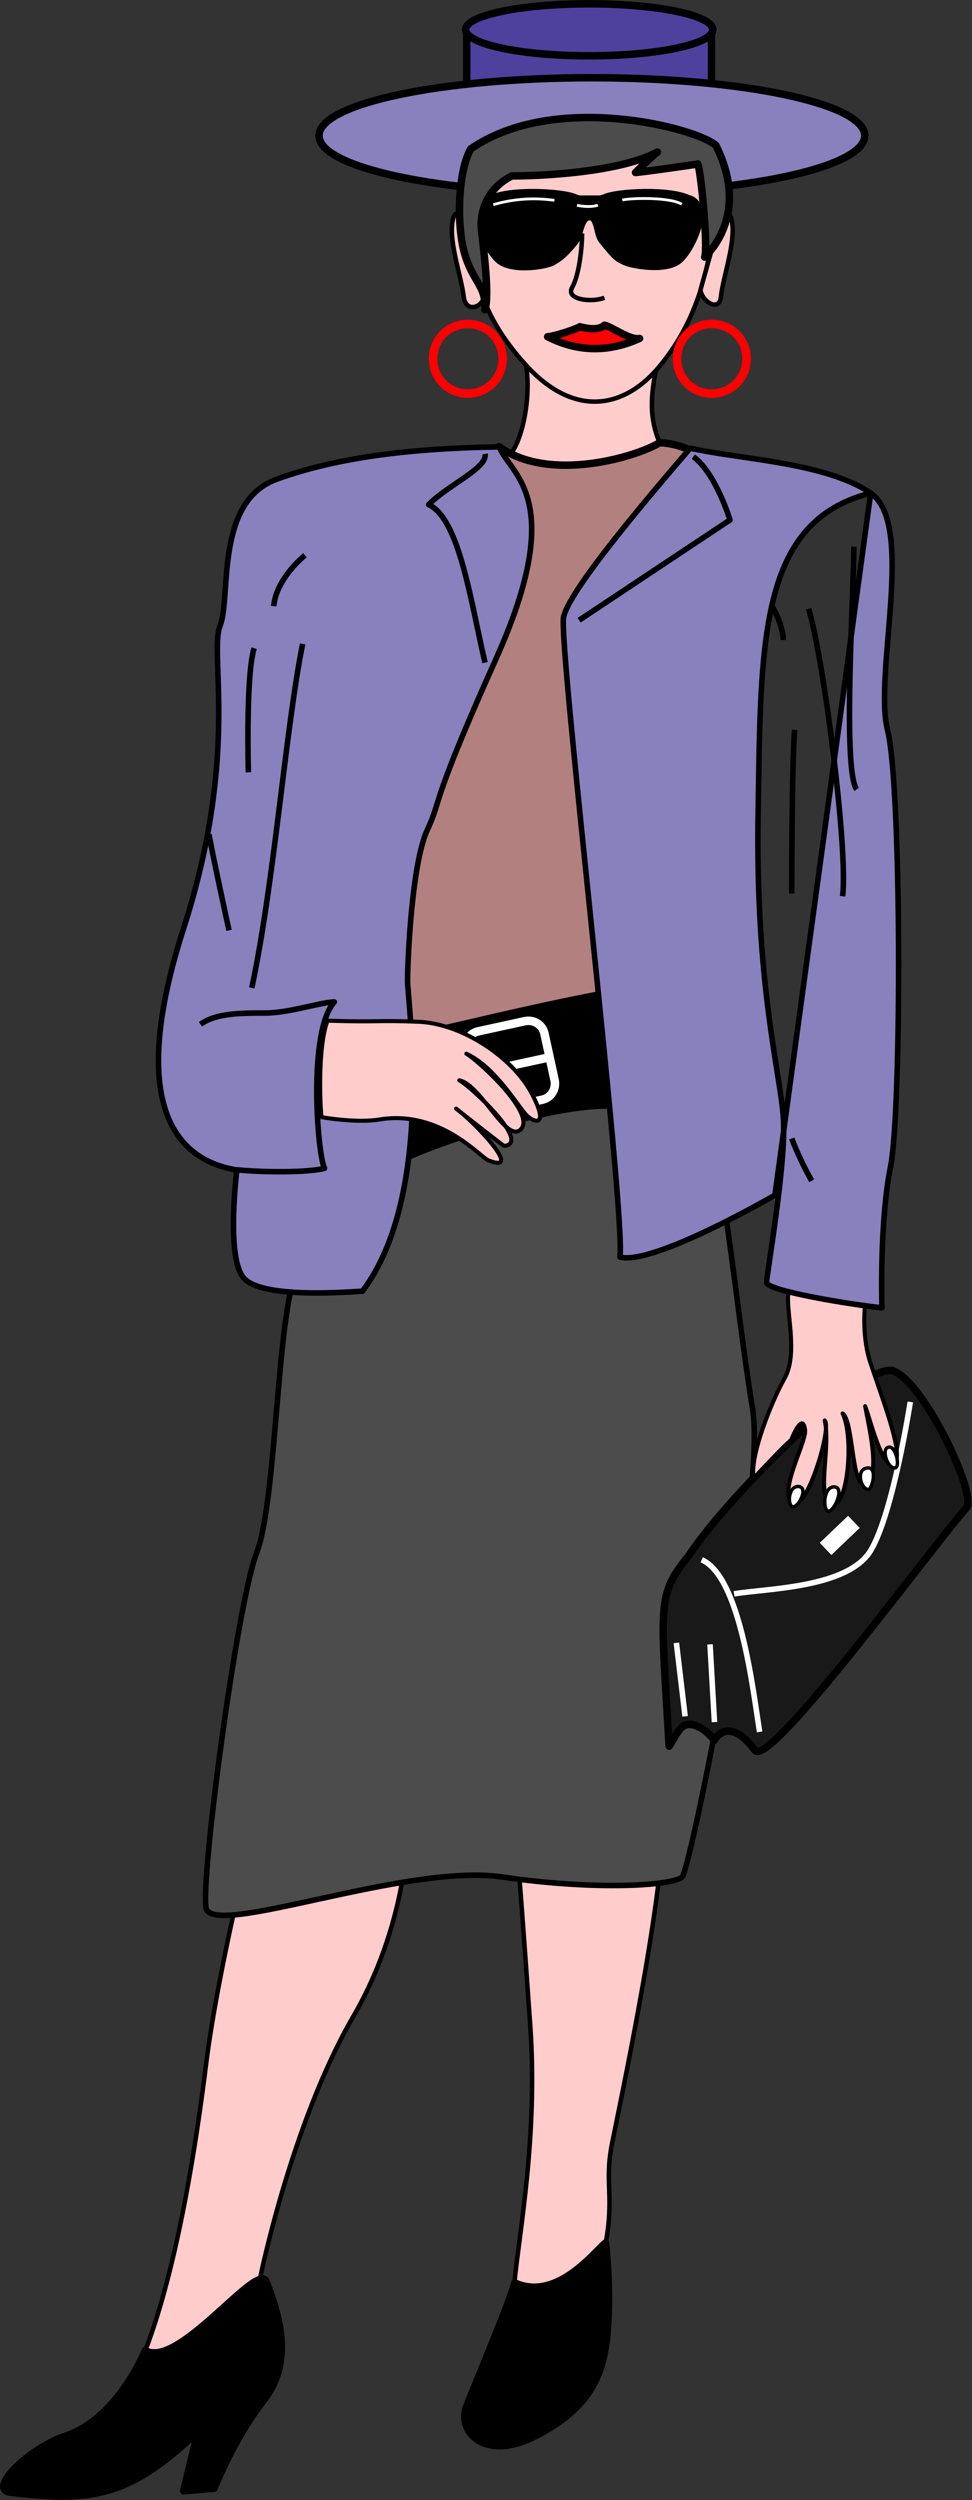<svg xmlns="http://www.w3.org/2000/svg" xml:space="preserve" width="172.611" height="443.641" fill-rule="evenodd" stroke-linejoin="round" stroke-width="28.222" preserveAspectRatio="xMidYMid" version="1.2" viewBox="0 0 4567 11738"><rect x="0" y="0" width="4567" height="11738" fill="#333333" stroke="none"/><defs class="ClipPathGroup"><clipPath id="a" clipPathUnits="userSpaceOnUse"><path d="M0 0h21590v27940H0z"/></clipPath></defs><g class="SlideGroup"><g class="Slide" clip-path="url(#a)" transform="translate(-6940 -8667)"><g class="Page"><g class="Group"><g class="com.sun.star.drawing.ClosedBezierShape"><path fill="none" d="M9331 10339h729v694h-729z" class="BoundingBox"/><path fill="#fcc" d="M10023 10398c-23 119-39 231 25 367l-401 256-305-225c71-103 95-327 63-446z"/><path fill="none" stroke="#000" stroke-width="21" d="M10023 10398c-23 119-39 231 25 367l-401 256-305-225c71-103 95-327 63-446z"/></g><g class="com.sun.star.drawing.ClosedBezierShape"><path fill="none" d="M9302 16746h770v2961h-770z" class="BoundingBox"/><path fill="#fcc" d="M10055 17074c40 318-172 1324-239 1655-38 188 13 251-33 483-29 144-102 458-212 482-94 21-223-204-214-309 22-233 110-685 75-1200-27-383-80-1137-119-1428z"/><path fill="none" stroke="#000" stroke-width="21" d="M10055 17074c40 318-172 1324-239 1655-38 188 13 251-33 483-29 144-102 458-212 482-94 21-223-204-214-309 22-233 110-685 75-1200-27-383-80-1137-119-1428z"/></g><g class="com.sun.star.drawing.ClosedBezierShape"><path fill="none" d="M7611 16958h1279v2761H7611z" class="BoundingBox"/><path fill="#fcc" d="M8229 16969c-80 145-265 953-319 1376-44 356-132 954-288 1360 161 20 648-101 538-333 0 0 148-736 440-1238 274-473 265-941 278-1152z"/><path fill="none" stroke="#000" stroke-width="21" d="M8229 16969c-80 145-265 953-319 1376-44 356-132 954-288 1360 161 20 648-101 538-333 0 0 148-736 440-1238 274-473 265-941 278-1152z"/></g><g class="com.sun.star.drawing.PolyPolygonShape"><path fill="none" d="M9115 8787h1187v402H9115z" class="BoundingBox"/><path fill="#4e419d" d="M9133 9170v-365h1150v365z"/><path fill="none" stroke="#000" stroke-width="35" d="M9133 9170v-365h1150v365z"/></g><g class="Group"><g class="com.sun.star.drawing.ClosedBezierShape"><path fill="none" d="M8421 9014h2601v581H8421z" class="BoundingBox"/><path fill="#8980be" d="M9720 9576c709 0 1283-121 1283-272s-574-272-1283-272c-708 0-1281 121-1281 272s573 272 1281 272z"/><path fill="none" stroke="#000" stroke-width="35" d="M9720 9576c709 0 1283-121 1283-272s-574-272-1283-272c-708 0-1281 121-1281 272s573 272 1281 272z"/></g></g><g class="com.sun.star.drawing.ClosedBezierShape"><path fill="none" d="M9141 9216h1177v1348H9141z" class="BoundingBox"/><path fill="#fcc" d="M10303 9351c24 580-119 858-261 1032-165 202-401 249-629 0-340-373-230-636-261-1017 206-157 834-205 1151-15z"/><path fill="none" stroke="#000" stroke-width="21" d="M10303 9351c24 580-119 858-261 1032-165 202-401 249-629 0-340-373-230-636-261-1017 206-157 834-205 1151-15z"/></g><g fill="none" class="com.sun.star.drawing.OpenBezierShape"><path d="M9612 9752h180v336h-180z" class="BoundingBox"/><path stroke="#000" stroke-width="21" d="M9675 9763c0 71-15 199-47 254-31 56 88 72 152 48"/></g><g class="com.sun.star.drawing.ClosedBezierShape"><path fill="none" d="M9495 10176h469v147h-469z" class="BoundingBox"/><path fill="red" d="M9513 10248c38-3 137-37 151-47 14 3 84 23 116-7 28 3 123 73 165 62-125 56-270 74-432-8z"/><path fill="none" stroke="#000" stroke-width="35" d="M9513 10248c38-3 137-37 151-47 14 3 84 23 116-7 28 3 123 73 165 62-125 56-270 74-432-8z"/></g><g class="com.sun.star.drawing.ClosedBezierShape"><path fill="none" d="M10220 9658h174v451h-174z" class="BoundingBox"/><path fill="#fcc" d="M10231 10029c11 59 89 101 96 33 10-99 79-279 47-375-12-35-35-12-51 12z"/><path fill="none" stroke="#000" stroke-width="21" d="M10231 10029c11 59 89 101 96 33 10-99 79-279 47-375-12-35-35-12-51 12z"/></g><g class="com.sun.star.drawing.ClosedBezierShape"><path fill="none" d="M7893 13825h2606v3849H7893z" class="BoundingBox"/><path fill="#4c4c4c" d="M8332 14647c-90 184-93 1071-186 1310-92 239-263 1522-238 1667 27 146 940-211 1390-145s807 40 847 0 397-1800 331-2197-146-1204-225-1429c-225-13-1456-158-1919 794z"/><path fill="none" stroke="#000" stroke-width="26" d="M8332 14647c-90 184-93 1071-186 1310-92 239-263 1522-238 1667 27 146 940-211 1390-145s807 40 847 0 397-1800 331-2197-146-1204-225-1429c-225-13-1456-158-1919 794z"/></g><g class="com.sun.star.drawing.ClosedBezierShape"><path fill="none" d="M8669 10727h1809v3028H8669z" class="BoundingBox"/><path fill="#b38080" d="m8728 13736 1338-211s901-2721-26-2780c-107 66-517 191-755 19-187 238-755 2536-557 2972z"/><path fill="none" stroke="#000" stroke-width="35" d="m8728 13736 1338-211s901-2721-26-2780c-107 66-517 191-755 19-187 238-755 2536-557 2972z"/></g><g class="com.sun.star.drawing.ClosedBezierShape"><path fill="none" d="M8737 13306h1202v819H8737z" class="BoundingBox"/><path d="M8755 13563c13 158 79 543 79 543 185-86 814-305 1086-239 0-79-66-543-66-543-172 13-1099 239-1099 239z"/><path fill="none" stroke="#000" stroke-width="35" d="M8755 13563c13 158 79 543 79 543 185-86 814-305 1086-239 0-79-66-543-66-543-172 13-1099 239-1099 239z"/></g><g class="com.sun.star.drawing.ClosedBezierShape"><path fill="none" d="M7671 10752h1782v4000H7671z" class="BoundingBox"/><path fill="#8980be" d="M8643 14729c-99 6-470 33-556-60-87-92-34-509-34-509-291-47-515-311-251-1132 265-821 119-1291 172-1423 53-133-26-583 266-688 291-106 648-146 1046-152 50 131 324 238-14 992-318 708-251 649-325 808-72 158-92 608-92 707 0 100 132 1000-212 1457z"/><path fill="none" stroke="#000" stroke-width="26" d="M8643 14729c-99 6-470 33-556-60-87-92-34-509-34-509-291-47-515-311-251-1132 265-821 119-1291 172-1423 53-133-26-583 266-688 291-106 648-146 1046-152 50 131 324 238-14 992-318 708-251 649-325 808-72 158-92 608-92 707 0 100 132 1000-212 1457z"/></g><g class="com.sun.star.drawing.ClosedBezierShape"><path fill="none" d="M10038 15083h1469v1826h-1469z" class="BoundingBox"/><path fill="#191919" d="M10487 16884c66 93 841-967 994-1138 52-60-199-590-344-643-134-47-775 583-961 868-151 185-131 225-92 894 40-60 53-113 112-100 60 14 100 73 100 73 26-46 92-86 191 46z"/><path fill="none" stroke="#000" stroke-width="35" d="M10487 16884c66 93 841-967 994-1138 52-60-199-590-344-643-134-47-775 583-961 868-151 185-131 225-92 894 40-60 53-113 112-100 60 14 100 73 100 73 26-46 92-86 191 46z"/></g><g fill="none" class="com.sun.star.drawing.OpenBezierShape"><path d="M10224 15977h299v835h-299z" class="BoundingBox"/><path stroke="#fff" stroke-width="26" d="M10237 15990c179 79 239 596 272 808"/></g><g fill="none" class="com.sun.star.drawing.LineShape"><path d="M10105 16367h68v372h-68z" class="BoundingBox"/><path stroke="#fff" stroke-width="26" d="m10159 16725-41-345"/></g><g fill="none" class="com.sun.star.drawing.LineShape"><path d="M10263 16374h48v392h-48z" class="BoundingBox"/><path stroke="#fff" stroke-width="26" d="m10297 16752-21-365"/></g><g fill="none" class="com.sun.star.drawing.OpenBezierShape"><path d="M10375 15236h856v928h-856z" class="BoundingBox"/><path stroke="#fff" stroke-width="26" d="M10389 16150c152-26 536-26 643-205 106-180 185-696 185-696"/></g><g fill="none" class="com.sun.star.drawing.LineShape"><path d="M10779 15772h214v208h-214z" class="BoundingBox"/><path stroke="#fff" stroke-width="79" d="m10819 15939 133-127"/></g><g class="com.sun.star.drawing.ClosedBezierShape"><path fill="none" d="M10469 14717h697v1020h-697z" class="BoundingBox"/><path fill="#fcc" d="M10700 15353c11-9 19-1 23 29 6 59-147 331-42 338 60 4 167-351 134-384 31 133-49 387 43 390 66 2 94-317 41-423 52 33 42 367 109 327 66-40 23-225-3-361 26 67 83 311 139 265 40-33-43-259-94-409-10-28-18-54-25-74-39-133-19-272-19-272l-360-52c-19 79 48 291-19 410-67 120-165 371-146 470 0 0 148-159 176-179 16-39 31-66 43-75z"/><path fill="none" stroke="#000" stroke-width="19" d="M10700 15353c11-9 19-1 23 29 6 59-147 331-42 338 60 4 167-351 134-384 31 133-49 387 43 390 66 2 94-317 41-423 52 33 42 367 109 327 66-40 23-225-3-361 26 67 83 311 139 265 40-33-43-259-94-409-10-28-18-54-25-74-39-133-19-272-19-272l-360-52c-19 79 48 291-19 410-67 120-165 371-146 470 0 0 148-159 176-179 16-39 31-66 43-75z"/></g><g class="com.sun.star.drawing.ClosedBezierShape"><path fill="none" d="M9574 10758h1603v4063H9574z" class="BoundingBox"/><path fill="#8980be" d="M11031 10982c-529 132-516 701-529 1509-13 807 106 1217 119 1430 13 212-79 728-79 767 0 40 410 106 542 119 0 0-13-396 40-661s53-1787-14-2052c-66-264 133-966-79-1112-212-145-622-159-848-211-158 185-568 661-595 793-25 133 291 2780 265 3005 158 40 728-291 728-291z"/><path fill="none" stroke="#000" stroke-width="26" d="M11031 10982c-529 132-516 701-529 1509-13 807 106 1217 119 1430 13 212-79 728-79 767 0 40 410 106 542 119 0 0-13-396 40-661s53-1787-14-2052c-66-264 133-966-79-1112-212-145-622-159-848-211-158 185-568 661-595 793-25 133 291 2780 265 3005 158 40 728-291 728-291z"/></g><g fill="none" class="com.sun.star.drawing.OpenBezierShape"><path d="M10918 11221h61v1167h-61z" class="BoundingBox"/><path stroke="#000" stroke-width="26" d="M10952 11234c0 211-54 1047 13 1139"/></g><g fill="none" class="com.sun.star.drawing.OpenBezierShape"><path d="M10726 11512h191v1377h-191z" class="BoundingBox"/><path stroke="#000" stroke-width="26" d="M10739 11525c67 211 187 1125 160 1350"/></g><g fill="none" class="com.sun.star.drawing.OpenBezierShape"><path d="M10553 11499h82v187h-82z" class="BoundingBox"/><path stroke="#000" stroke-width="26" d="M10567 11512c54 93 54 160 54 160"/></g><g fill="none" class="com.sun.star.drawing.OpenBezierShape"><path d="M10646 12080h42v796h-42z" class="BoundingBox"/><path stroke="#000" stroke-width="26" d="M10674 12094c-14 145-14 768-14 768"/></g><g fill="none" class="com.sun.star.drawing.OpenBezierShape"><path d="M10647 13999h121v226h-121z" class="BoundingBox"/><path stroke="#000" stroke-width="26" d="M10660 14012c40 106 94 199 94 199"/></g><g fill="none" class="com.sun.star.drawing.OpenBezierShape"><path d="M7909 12571h121v478h-121z" class="BoundingBox"/><path stroke="#000" stroke-width="26" d="M7922 12584c13 79 94 451 94 451"/></g><g fill="none" class="com.sun.star.drawing.OpenBezierShape"><path d="M8091 11697h58v610h-58z" class="BoundingBox"/><path stroke="#000" stroke-width="26" d="M8134 11710c-40 132-27 583-27 583"/></g><g fill="none" class="com.sun.star.drawing.OpenBezierShape"><path d="M8212 11260h175v267h-175z" class="BoundingBox"/><path stroke="#000" stroke-width="26" d="M8226 11513c13-134 147-239 147-239"/></g><g fill="none" class="com.sun.star.drawing.OpenBezierShape"><path d="M8941 10785h293v1007h-293z" class="BoundingBox"/><path stroke="#000" stroke-width="26" d="M9219 11778c-66-278-119-675-265-742 92-93 278-172 265-238"/></g><g fill="none" class="com.sun.star.drawing.OpenBezierShape"><path d="M9648 10798h736v795h-736z" class="BoundingBox"/><path stroke="#000" stroke-width="26" d="M10198 10811c106 79 172 297 172 297l-709 471"/></g><g fill="none" class="com.sun.star.drawing.OpenBezierShape"><path d="M7869 13358h657v825h-657z" class="BoundingBox"/><path stroke="#000" stroke-width="26" d="M8053 14159c126 13 339 13 412-7-33-59-80-643 46-781-60 0-212 52-325 52s-232 0-304 53"/></g><g class="com.sun.star.drawing.ClosedBezierShape"><path fill="none" d="M10807 15640h84v132h-84z" class="BoundingBox"/><path fill="#fff" d="M10862 15648c-50-5-57 92-35 112 24 20 86-107 35-112z"/><path fill="none" stroke="#000" stroke-width="16" d="M10862 15648c-50-5-57 92-35 112 24 20 86-107 35-112z"/></g><g class="com.sun.star.drawing.ClosedBezierShape"><path fill="none" d="M10974 15551h79v119h-79z" class="BoundingBox"/><path fill="#fff" d="M11015 15559c-57 7-29 101 5 101 17 0 46-107-5-101z"/><path fill="none" stroke="#000" stroke-width="16" d="M11015 15559c-57 7-29 101 5 101 17 0 46-107-5-101z"/></g><g class="com.sun.star.drawing.ClosedBezierShape"><path fill="none" d="M11091 15452h75v117h-75z" class="BoundingBox"/><path fill="#fff" d="M11105 15467c-18 18 6 92 39 92 31-1 0-127-39-92z"/><path fill="none" stroke="#000" stroke-width="16" d="M11105 15467c-18 18 6 92 39 92 31-1 0-127-39-92z"/></g><g class="com.sun.star.drawing.ClosedBezierShape"><path fill="none" d="M10640 15638h82v113h-82z" class="BoundingBox"/><path fill="#fff" d="M10692 15646c-43-3-54 73-32 93 24 20 84-89 32-93z"/><path fill="none" stroke="#000" stroke-width="16" d="M10692 15646c-43-3-54 73-32 93 24 20 84-89 32-93z"/></g><g class="Group"><g fill="none" class="com.sun.star.drawing.ClosedBezierShape"><path d="M10101 10168h368v368h-368z" class="BoundingBox"/><path stroke="red" stroke-width="40" d="M10284 10188c-91 0-163 72-163 163s72 164 163 164 164-73 164-164-73-163-164-163z"/></g></g><g class="Group"><g fill="none" class="com.sun.star.drawing.ClosedBezierShape"><path d="M8955 10168h368v368h-368z" class="BoundingBox"/><path stroke="red" stroke-width="40" d="M9138 10188c-91 0-163 72-163 163s72 164 163 164 164-73 164-164-73-163-164-163z"/></g></g><g class="Group"><g fill="none" class="com.sun.star.drawing.ClosedBezierShape"><path d="M9108 13440h461v462h-461z" class="BoundingBox"/><path stroke="#fff" stroke-width="40" d="M9488 13830c41-9 66-49 58-91l-48-220c-9-41-49-66-91-58l-220 48c-41 9-66 49-58 91l48 220c9 41 49 67 91 58z"/></g></g><g fill="none" class="com.sun.star.drawing.LineShape"><path d="M9317 13609h234v83h-234z" class="BoundingBox"/><path stroke="#fff" stroke-width="40" d="m9337 13671 193-42"/></g><g fill="none" class="com.sun.star.drawing.OpenBezierShape"><path d="M8110 11677h266v1642h-266z" class="BoundingBox"/><path stroke="#000" stroke-width="26" d="M8362 11690c-80 396-134 1125-239 1615"/></g><g class="com.sun.star.drawing.ClosedBezierShape"><path fill="none" d="M6940 19349h1341v1056H6940z" class="BoundingBox"/><path d="m7872 20078-69 283 143-12s91-233 232-413c142-182 74-395 13-556-38-102-413 413-568 323 0 0-129 320-374 401-174 58-369 251-259 264 353 40 546 39 882-290z"/><path fill="none" stroke="#000" stroke-width="35" d="m7872 20078-69 283 143-12s91-233 232-413c142-182 74-395 13-556-38-102-413 413-568 323 0 0-129 320-374 401-174 58-369 251-259 264 353 40 546 39 882-290z"/></g><g class="com.sun.star.drawing.ClosedBezierShape"><path fill="none" d="M9106 19180h712v988h-712z" class="BoundingBox"/><path d="M9132 19967c-43 115 84 258 324 135 239-122 317-265 336-478 19-214-7-426-7-426-45 32-226 278-426 187-20 84-195 497-227 582z"/><path fill="none" stroke="#000" stroke-width="35" d="M9132 19967c-43 115 84 258 324 135 239-122 317-265 336-478 19-214-7-426-7-426-45 32-226 278-426 187-20 84-195 497-227 582z"/></g><g class="com.sun.star.drawing.ClosedBezierShape"><path fill="none" d="M8434 13449h1054v688H8434z" class="BoundingBox"/><path fill="#fcc" d="M8451 13912s162 29 271 11c286-47 472 175 513 192 170 67-69-184-152-243 0 0 222 175 226 175 131-12-161-283-211-308 104 21 224 304 291 228 66-75-200-320-258-353 125 58 216 206 275 280 33 42 122 77 33-92-87-167-325-330-534-338-208-8-168 3-426-5-47 123-35 405-28 453z"/><path fill="none" stroke="#000" stroke-width="19" d="M8451 13912s162 29 271 11c286-47 472 175 513 192 170 67-69-184-152-243 0 0 222 175 226 175 131-12-161-283-211-308 104 21 224 304 291 228 66-75-200-320-258-353 125 58 216 206 275 280 33 42 122 77 33-92-87-167-325-330-534-338-208-8-168 3-426-5-47 123-35 405-28 453z"/></g><g class="com.sun.star.drawing.ClosedBezierShape"><path fill="none" d="M9052 9658h177v463h-177z" class="BoundingBox"/><path fill="#fcc" d="M9217 10054c-11 60-89 82-98 7-11-98-79-279-48-374 12-35 37-12 52 12z"/><path fill="none" stroke="#000" stroke-width="21" d="M9217 10054c-11 60-89 82-98 7-11-98-79-279-48-374 12-35 37-12 52 12z"/></g><g class="com.sun.star.drawing.ClosedBezierShape"><path fill="none" d="M9223 9553h978v74h-978z" class="BoundingBox"/><path d="M9241 9604c86-49 345-35 401-8 26 11 78 22 139 0 55-27 315-41 401 8z"/><path fill="none" stroke="#000" stroke-width="35" d="M9241 9604c86-49 345-35 401-8 26 11 78 22 139 0 55-27 315-41 401 8z"/></g><g class="com.sun.star.drawing.ClosedBezierShape"><path fill="none" d="M9172 9584h1073v354H9172z" class="BoundingBox"/><path d="M9232 9602c-96 43-6 235 52 285 64 55 229 26 255 8 16-11 43-20 103-96 24-32 24-115 69-115 42 0 34 91 62 115 59 76 73 82 103 96 28 14 191 47 255-8 58-50 149-242 52-285z"/><path fill="none" stroke="#000" stroke-width="35" d="M9232 9602c-96 43-6 235 52 285 64 55 229 26 255 8 16-11 43-20 103-96 24-32 24-115 69-115 42 0 34 91 62 115 59 76 73 82 103 96 28 14 191 47 255-8 58-50 149-242 52-285z"/></g><g class="com.sun.star.drawing.ClosedBezierShape"><path fill="none" d="M9344 9658h157v73h-157z" class="BoundingBox"/><path fill="#fff" d="M9378 9683c23-6 71-11 88 0 16 13 26 37 2 27-25-10-82-14-93-6-12 8-23-13 3-21z"/><path fill="none" stroke="#000" stroke-width="35" d="M9378 9683c23-6 71-11 88 0 16 13 26 37 2 27-25-10-82-14-93-6-12 8-23-13 3-21z"/></g><g class="com.sun.star.drawing.ClosedBezierShape"><path fill="none" d="M9902 9670h157v72h-157z" class="BoundingBox"/><path fill="#fff" d="M9936 9694c23-6 71-10 88 0 16 13 26 37 2 27-25-10-82-14-93-6-12 8-23-13 3-21z"/><path fill="none" stroke="#000" stroke-width="35" d="M9936 9694c23-6 71-10 88 0 16 13 26 37 2 27-25-10-82-14-93-6-12 8-23-13 3-21z"/></g><g fill="none" class="com.sun.star.drawing.OpenBezierShape"><path d="M9644 9623h113v22h-113z" class="BoundingBox"/><path stroke="#fff" stroke-width="13" d="M9651 9631c25 5 68 10 98-1"/></g><g fill="none" class="com.sun.star.drawing.OpenBezierShape"><path d="M9857 9592h294v42h-294z" class="BoundingBox"/><path stroke="#fff" stroke-width="13" d="M9864 9606c43-10 226-14 279 20"/></g><g fill="none" class="com.sun.star.drawing.OpenBezierShape"><path d="M9251 9594h302v42h-302z" class="BoundingBox"/><path stroke="#fff" stroke-width="13" d="M9545 9607c-18 0-134-24-287 21"/></g><g class="com.sun.star.drawing.ClosedBezierShape"><path fill="none" d="M9081 9201h1305v939H9081z" class="BoundingBox"/><path fill="#4c4c4c" d="M9345 9493c135 0 501-16 684-112-40 32-103 96-103 96 79-8 293-40 293-40 16 48 48 390 32 437 32-31 208-213 53-524-90-82-757-257-1152 16-60 103-68 357-29 492 40 136 103 152 95 263 24-63-8-302-16-374-8-71 16-190 143-254z"/><path fill="none" stroke="#000" stroke-width="35" d="M9345 9493c135 0 501-16 684-112-40 32-103 96-103 96 79-8 293-40 293-40 16 48 48 390 32 437 32-31 208-213 53-524-90-82-757-257-1152 16-60 103-68 357-29 492 40 136 103 152 95 263 24-63-8-302-16-374-8-71 16-190 143-254z"/></g><g class="Group"><g class="com.sun.star.drawing.ClosedBezierShape"><path fill="none" d="M9110 8667h1198v281H9110z" class="BoundingBox"/><path fill="#4e419d" d="M9707 8929c322 0 582-55 582-123 0-67-260-121-582-121-320 0-579 54-579 121 0 68 259 123 579 123z"/><path fill="none" stroke="#000" stroke-width="35" d="M9707 8929c322 0 582-55 582-123 0-67-260-121-582-121-320 0-579 54-579 121 0 68 259 123 579 123z"/></g></g></g></g></g></g></svg>
